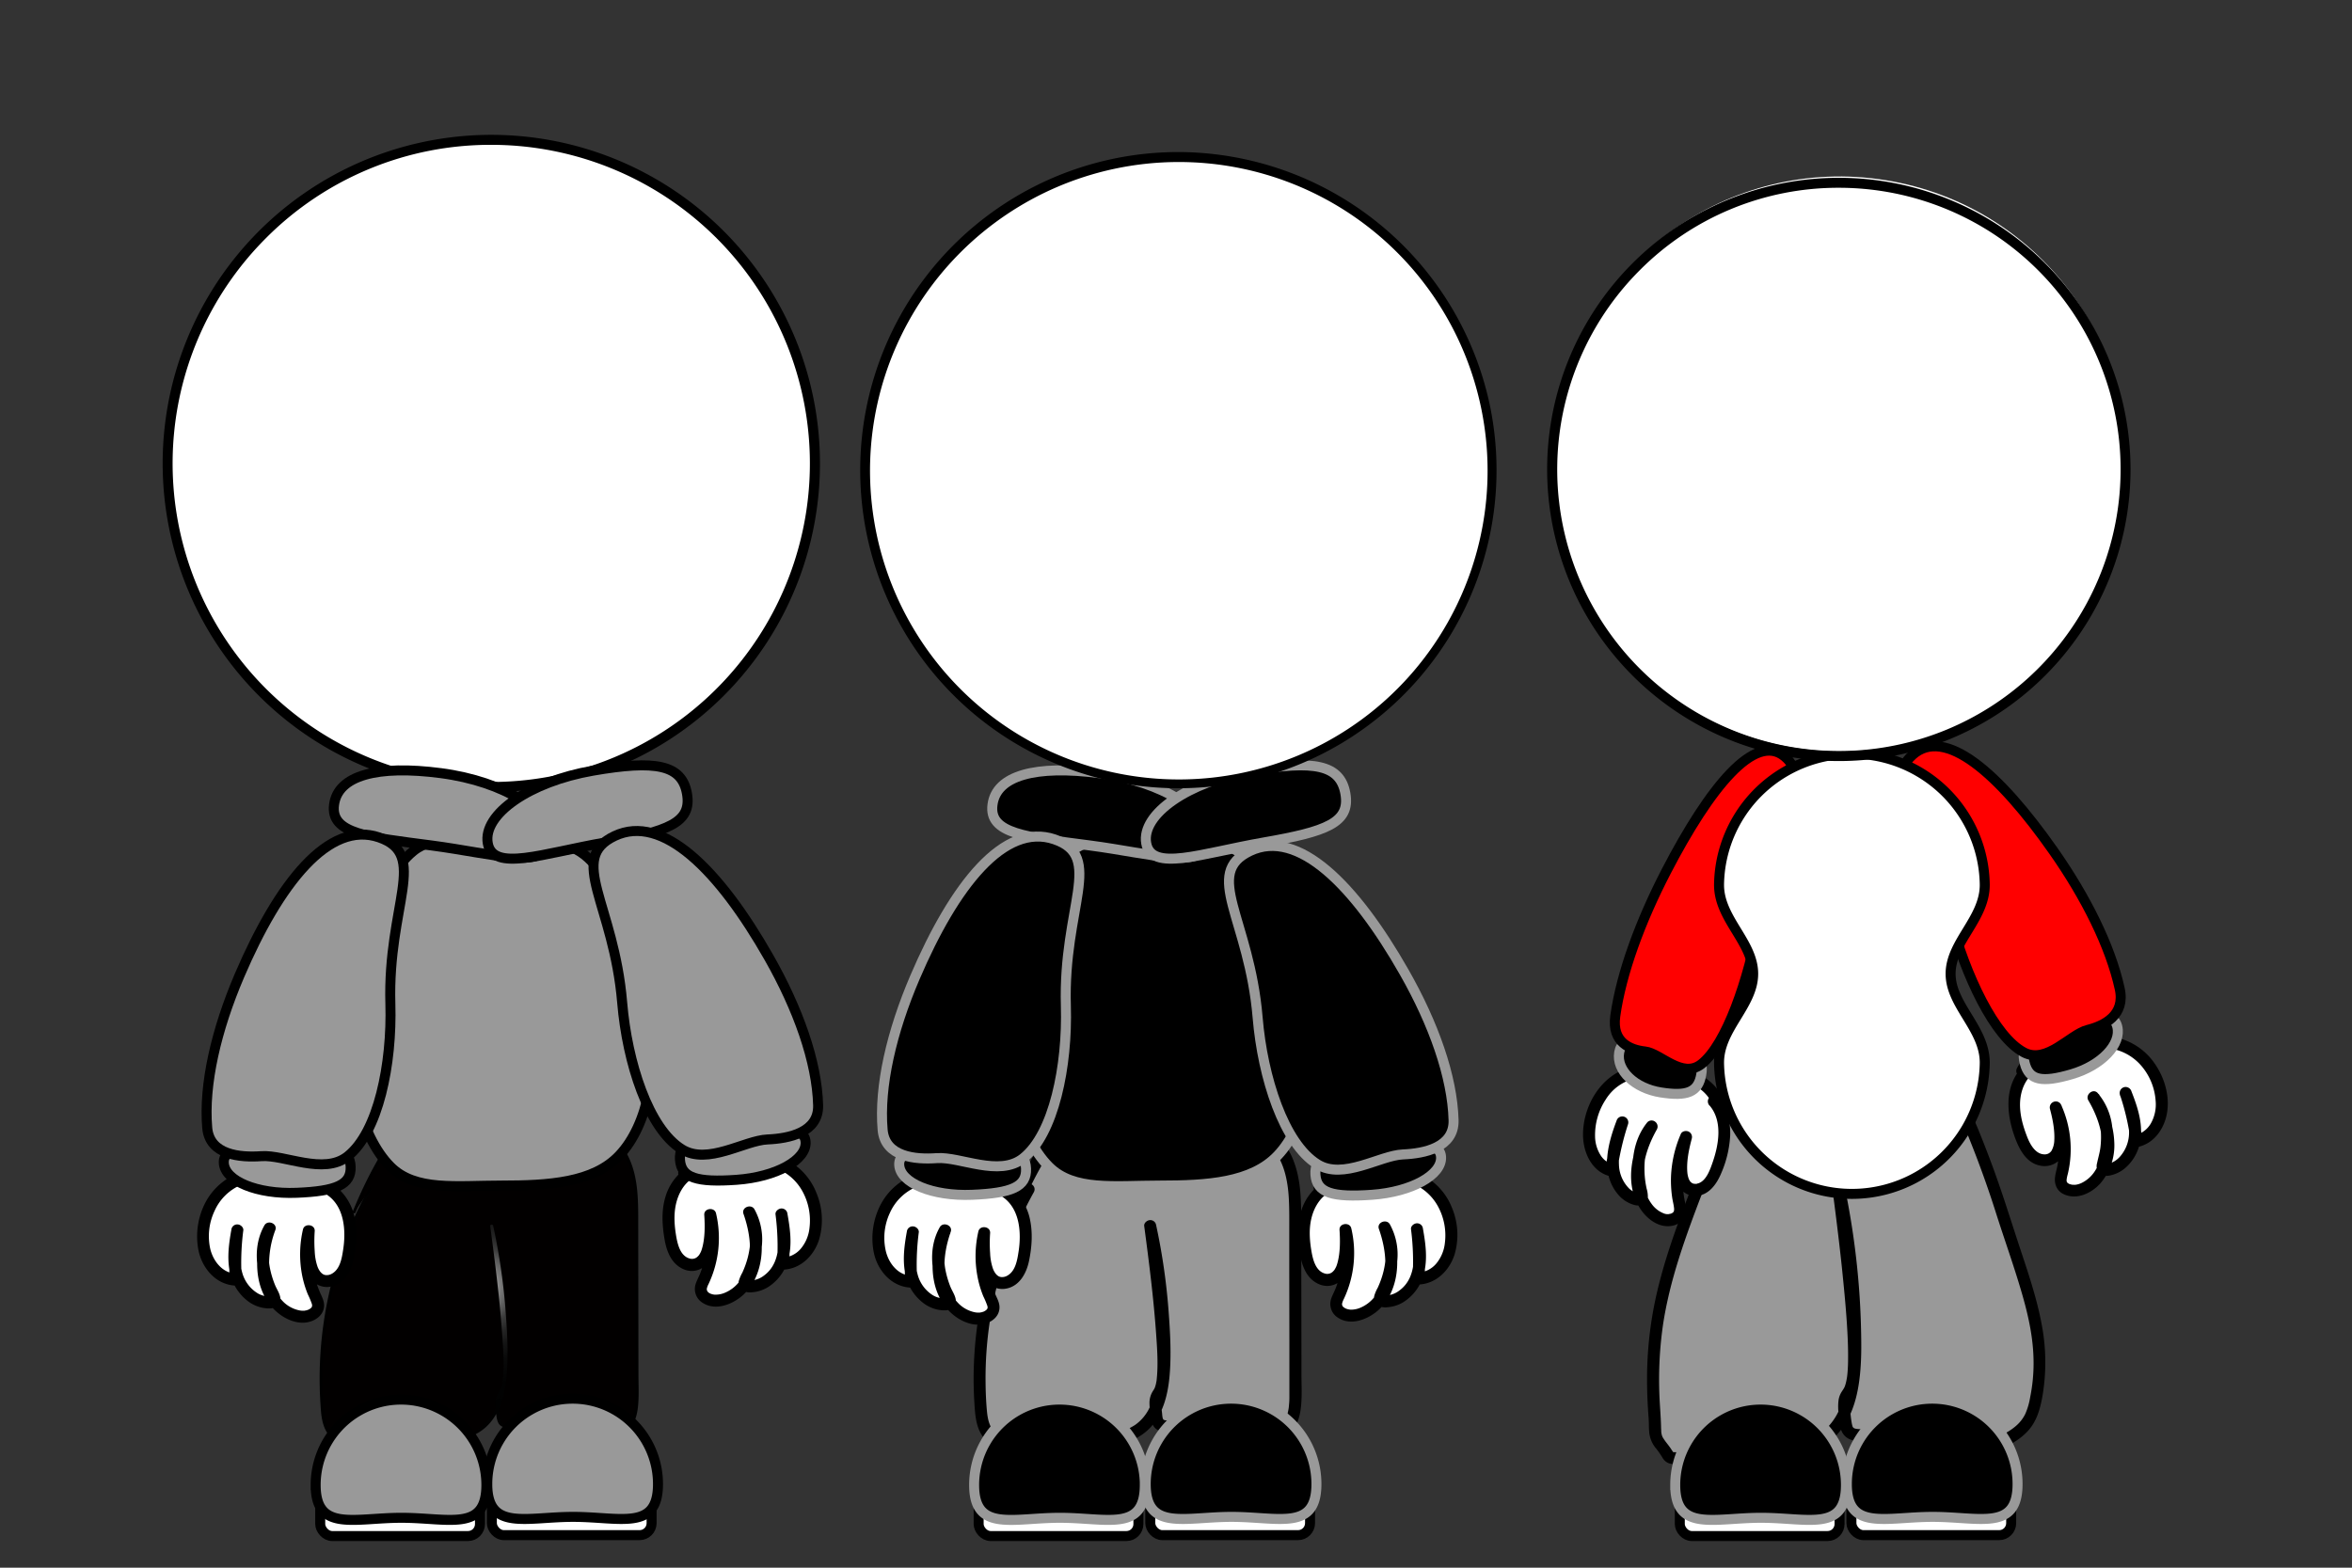 <svg id="Layer_1" data-name="Layer 1" xmlns="http://www.w3.org/2000/svg" xmlns:xlink="http://www.w3.org/1999/xlink" viewBox="0 0 1200 800"><rect x="0" y="0" width="1200" height="800" fill="#333333" stroke="none"/><defs><style>.cls-1,.cls-5{fill:#fff;}.cls-2{fill:#020000;}.cls-3{fill:url(#radial-gradient);}.cls-4,.cls-6{fill:#999;}.cls-4,.cls-5,.cls-8{stroke:#000;}.cls-4,.cls-5,.cls-7,.cls-8{stroke-miterlimit:10;stroke-width:5.1px;}.cls-7{stroke:#999;}.cls-8{fill:red;}</style><radialGradient id="radial-gradient" cx="244.49" cy="656.09" r="81.11" gradientUnits="userSpaceOnUse"><stop offset="0" stop-color="#fff"/><stop offset="0.01" stop-color="#f6f6f6"/><stop offset="0.05" stop-color="#c8c8c8"/><stop offset="0.09" stop-color="#9d9d9d"/><stop offset="0.14" stop-color="#777"/><stop offset="0.2" stop-color="#575757"/><stop offset="0.25" stop-color="#3b3b3b"/><stop offset="0.32" stop-color="#252525"/><stop offset="0.4" stop-color="#141414"/><stop offset="0.49" stop-color="#090909"/><stop offset="0.63" stop-color="#020202"/><stop offset="1"/></radialGradient></defs><circle class="cls-1" cx="250.67" cy="236.49" r="165.13"/><path d="M250.68,73.91a162.57,162.57,0,1,1-115,47.62,161.52,161.52,0,0,1,115-47.62m0-5.1A167.68,167.68,0,1,0,418.35,236.49,167.68,167.68,0,0,0,250.68,68.81Z"/><path class="cls-2" d="M188.88,606.85A199.33,199.33,0,0,0,164.45,719c.37,4.53,1,9.34,3.92,12.83,4.59,5.49,12.83,5.65,20,5.35l30-1.25c9.57-.4,19.81-1,27.41-6.87,10.57-8.11,12.29-23.17,12.29-36.49a314,314,0,0,0-7.19-66.88c14.83,111.05.05,72.83,3.12,95.6.28,2.07.29,4.47,2,5.71a7.05,7.05,0,0,0,3.74,1l49.42,3.13c3,.19,6.22.35,9-.95,6.11-2.91,6.95-11.11,6.94-17.88q-.06-44.72-.13-89.42c0-10.35-.1-21-4.16-30.55s-13.16-17.68-23.5-17.32c-7.73.27-14.47,5-21.7,7.78-15.88,6-33.68,2.12-49.85-3-7.12-2.27-15.25-4.69-21.71-.93-3.52,2-5.86,5.6-8,9.09a211.77,211.77,0,0,0-15.21,30.57"/><path class="cls-3" d="M188.22,606.46a200.55,200.55,0,0,0-25.1,92.83q-.17,8.09.32,16.15c.3,4.83.46,10,2.74,14.44,4.43,8.51,15.13,8.33,23.4,8,11.62-.48,23.31-.67,34.91-1.53,9.38-.7,19.14-2.81,25.54-10.27,5.67-6.63,7.69-15.5,8.43-24,1-10.83.33-21.9-.47-32.71a315.37,315.37,0,0,0-4.63-35.3c-.54-2.88-1.13-5.75-1.75-8.61-.18-.83-1.61-.66-1.5.2,2.44,18.3,4.78,36.65,6.08,55.06.55,7.78,1.19,15.82.25,23.6a14.71,14.71,0,0,1-2.17,6.62,9,9,0,0,0-1.46,5.47c0,.91.08,1.82.17,2.72.23,2.27.22,4.93,1.27,7s3.32,2.45,5.46,2.6c3.13.22,6.26.4,9.39.6l19,1.2,19,1.21c4.87.3,10.26.87,14.06-2.84,2.88-2.83,3.89-7,4.32-10.88.61-5.44.27-11,.26-16.49l-.12-76.18c0-11.32.25-23.19-4.4-33.77-3.57-8.12-10.87-15.5-19.87-17.06-10.82-1.89-19.79,5.9-29.67,8.7-11.27,3.19-23.25,1.78-34.45-1-5.48-1.35-10.8-3.24-16.24-4.72-4.89-1.33-10.35-2.28-15.23-.43-4.67,1.77-7.63,5.78-10.14,9.9-3.11,5.1-6,10.35-8.64,15.7-2.53,5.09-4.84,10.29-7,15.56-.37.91,1.11,1.31,1.47.41a206.77,206.77,0,0,1,15.66-31.24c2.71-4.4,6-8.45,11.32-9.52s10.64.58,15.58,2.12c10.63,3.32,21.47,6.36,32.68,6.55a52.74,52.74,0,0,0,16-2.06c5-1.51,9.59-4.1,14.4-6.16s9.76-3.32,14.86-2.15A24.12,24.12,0,0,1,313.69,583c7.54,7.71,9.71,18.54,10.25,29,.3,5.86.2,11.73.21,17.6l0,18.48.06,37.21,0,18.48c0,5.1.35,10.35-.42,15.4-.6,3.93-2.06,8.25-5.84,10.17-2.54,1.29-5.47,1.19-8.23,1-3-.17-6-.38-9-.57l-36.57-2.32-4.45-.28c-1.45-.1-3.11-.22-4-1.56s-.85-3.34-1.05-4.93c-.13-1-.25-2.08-.31-3.12a20.19,20.19,0,0,1,0-2.2,5.29,5.29,0,0,1,.17-1.39,4.12,4.12,0,0,1,.8-1.84,15.58,15.58,0,0,0,2.32-5.65c1.17-6.13.8-12.61.5-18.8-.73-15.2-2.51-30.35-4.37-45.44q-1-8.28-2.13-16.57l-1.5.21A306.49,306.49,0,0,1,257.3,694c-.09,8.59-.83,17.7-4.75,25.5a25.41,25.41,0,0,1-8.13,9.59A32.47,32.47,0,0,1,231.21,734a118.5,118.5,0,0,1-15.06,1.21l-17.47.72c-5.14.22-10.31.64-15.46.51-4.25-.11-8.87-.69-12.37-3.34-4-3.06-5.08-8.18-5.53-12.94-.48-5.1-.68-10.24-.71-15.36a196.65,196.65,0,0,1,2.29-31.32,198.69,198.69,0,0,1,19-59.43q1.75-3.45,3.64-6.84c.47-.86-.85-1.63-1.32-.77Z"/><path id="torax" class="cls-4" d="M330.18,516.79c6.36,26.7.62,57.22-14.27,72.88C302.7,603.58,280.12,605,255.77,605c-23.13,0-43.93,3-56.57-9.68-15.65-15.67-24-50.4-18.35-78.49,6.57-32.51,11.11-67.16,30.07-82.56,10.47-8.5,28-6.11,46.38-6.11,19.42,0,33.09.68,42.81,9.68C316.32,452.8,322.22,483.35,330.18,516.79Z"/><path class="cls-4" d="M170.44,410.62c-1.95,14.93,17.2,16.56,49.61,20.81s58,12.77,60-2.16-22.72-30.48-55.13-34.73S172.4,395.69,170.44,410.62Z"/><path class="cls-4" d="M350.5,405c2.59,14.84-9.52,19.31-41.69,24.92s-57.36,15.21-59.95.38,21.39-31.42,53.55-37S347.91,390.19,350.5,405Z"/><g id="Mano_derecha" data-name="Mano derecha"><path class="cls-1" d="M351,599.16c-4.85,3.39-7.91,8.94-9.17,14.73s-.87,11.82.13,17.65c.61,3.58,1.49,7.24,3.72,10.1s6.1,4.72,9.54,3.58c4.41-1.46,6.1-6.75,6.7-11.35a70.56,70.56,0,0,0,.4-13.86,52,52,0,0,1-3.43,33.53,10.32,10.32,0,0,0-1.4,4.77c.24,3.81,4.93,5.74,8.74,5.38,5.29-.5,10.11-3.68,13.38-7.88,8-10.22,7-24.95,2.6-37.17,6,10.31,3.66,23.62-1.78,34.22-.52,1-1,2.44-.11,3.16a2.22,2.22,0,0,0,1.26.4c7.84.68,14.85-5.9,17.26-13.38s1.26-15.61-.15-23.34a125.77,125.77,0,0,1,.76,25.14c5.18-.1,10-3.28,12.86-7.59a26.21,26.21,0,0,0,3.9-14.8c-.11-10.35-5-20.89-13.73-26.44-5.35-3.39-11.71-4.76-18-5.75s-12.77-1.66-19.08-.62-12.51,3.93-16.44,9"/><path d="M349.5,596.52a27,27,0,0,0-10.11,14.68c-2,6.88-1.53,14.18-.34,21.16,1.08,6.35,3.58,12.87,10,15.45,5.8,2.33,11.57-.83,14-6.3a30.62,30.62,0,0,0,2.2-9.54,71.3,71.3,0,0,0,.18-12l-6,.82a48.85,48.85,0,0,1-.32,23.21,50.86,50.86,0,0,1-1.81,5.65c-.7,1.81-1.67,3.53-2.3,5.37a8.25,8.25,0,0,0,3.51,9.83c6.45,4.2,15,.88,20.23-3.66,5.63-4.85,8.64-12,9.58-19.25,1.06-8.11-.4-16.48-3.1-24.15l-5.59,2.36c2.9,5.1,3.56,10.91,2.85,16.66a42.32,42.32,0,0,1-2.17,8.79c-.46,1.3-1,2.59-1.56,3.84a19.54,19.54,0,0,0-1.77,4.1,4.68,4.68,0,0,0,1.85,5.08,8.19,8.19,0,0,0,4.93.83,18,18,0,0,0,8.07-2.62A24,24,0,0,0,402.09,643c2.23-7.89,1-16.18-.42-24.08a3,3,0,0,0-3.35-2.2c-1.34.21-2.85,1.48-2.65,3a128,128,0,0,1,.76,25.14,3.07,3.07,0,0,0,3.06,3.06c8.93-.3,15.79-7.1,18.4-15.3a35.71,35.71,0,0,0-1.38-23.94,32,32,0,0,0-16.24-17.31,53.92,53.92,0,0,0-12.76-3.69,93,93,0,0,0-14.41-1.6c-9.59-.15-20,2.59-26.23,10.39a3.16,3.16,0,0,0,0,4.32c1.07,1.07,3.29,1.3,4.33,0,4.44-5.57,11.34-8.1,18.32-8.52a62.15,62.15,0,0,1,12.56.7,77.69,77.69,0,0,1,11.81,2.48,26,26,0,0,1,15.29,12.06A30.9,30.9,0,0,1,413,626.67a19.6,19.6,0,0,1-4.41,10.52,13.09,13.09,0,0,1-9.07,4.6l3.06,3.05a128.05,128.05,0,0,0-.77-25.14l-6,.81c1.88,10.34,3.24,23.48-5.88,30.3a12.11,12.11,0,0,1-5.94,2.55c.41-.05-.31,0-.4,0l-.87,0a5.61,5.61,0,0,0-.71,0l-.36,0c.59,0,1,.35,1.23,1.12a.79.79,0,0,1,.08.41s.15-.43.18-.49c.28-.62.61-1.22.9-1.83a50.28,50.28,0,0,0,4.69-16.93,32,32,0,0,0-3.81-18.54c-1.67-2.94-6.77-1-5.59,2.36,3.92,11.11,5.7,25.56-2.55,35.1a18.19,18.19,0,0,1-7.16,5.23,11.93,11.93,0,0,1-4.26.88c-.32,0-.65,0-1,0,.42,0-.34-.06-.46-.09-.32-.07-.63-.15-.94-.25l-.45-.16c-.49-.18.32.17-.14-.06-.27-.14-.54-.3-.8-.46s-.05,0,0,0c-.12-.09-.22-.19-.33-.29L361,659s.23.34,0,.05-.42-.87-.27-.42c0-.17-.15-.83-.12-.36a2.88,2.88,0,0,1,.05-.83,9.64,9.64,0,0,1,.85-2.2,54.93,54.93,0,0,0,3.81-36.08c-.76-3.31-6.24-2.66-6,.81.37,5.48.35,11.44-.93,16.39-.11.44-.24.88-.38,1.32a10.64,10.64,0,0,1-.44,1.16,13.18,13.18,0,0,1-.63,1.17,3.71,3.71,0,0,1-.78,1,4.09,4.09,0,0,1-4.05,1.29c-4.69-1.12-6.21-6.52-7-10.82-1-5.57-1.48-11.48-.23-17,1.1-4.9,3.58-9.75,7.72-12.71a3.14,3.14,0,0,0,1.1-4.19,3.08,3.08,0,0,0-4.18-1.09Z"/></g><g id="Mano_derecha-2" data-name="Mano derecha"><path class="cls-1" d="M168.79,607.31c4.85,3.39,7.91,9,9.17,14.73s.86,11.82-.13,17.66c-.61,3.57-1.5,7.23-3.72,10.09s-6.11,4.72-9.55,3.58c-4.41-1.45-6.09-6.74-6.69-11.35a70.48,70.48,0,0,1-.4-13.85,52,52,0,0,0,3.42,33.53,10.05,10.05,0,0,1,1.4,4.76c-.24,3.82-4.92,5.74-8.73,5.38-5.3-.5-10.11-3.68-13.38-7.87-8-10.22-7-25-2.6-37.17-6,10.3-3.66,23.61,1.78,34.21.52,1,1,2.44.11,3.17a2.32,2.32,0,0,1-1.27.39c-7.83.69-14.84-5.89-17.25-13.38s-1.26-15.6.15-23.34a125.87,125.87,0,0,0-.76,25.15c-5.18-.1-10-3.28-12.87-7.59a26.34,26.34,0,0,1-3.89-14.81c.11-10.35,5-20.88,13.73-26.43,5.35-3.39,11.7-4.77,18-5.76s12.77-1.65,19.08-.62,12.51,3.94,16.44,9"/><path d="M167.24,610c8.49,6.06,9.31,18,7.87,27.51-.68,4.51-1.57,10.3-6,12.59a5.11,5.11,0,0,1-2.36.6,3.44,3.44,0,0,1-2.36-.76,6,6,0,0,1-1.3-1.41,10.28,10.28,0,0,1-1.19-2.44,28.16,28.16,0,0,1-1.33-7.59,72,72,0,0,1,0-10.28c.23-3.44-5.23-4.16-6-.81A56.36,56.36,0,0,0,154,650a52.18,52.18,0,0,0,3.07,10.54,41.63,41.63,0,0,1,2.07,4.94,4.12,4.12,0,0,1,.11.83c0,.42,0,.11,0,0,0,.15-.07.29-.11.43-.09.33,0,0,.05,0a2.71,2.71,0,0,1-.21.37c-.07.12-.15.25-.23.36.2-.26,0-.08-.09,0s-.65.52-.3.28a7.26,7.26,0,0,1-.8.47c-.43.24,0,0-.42.19a11,11,0,0,1-1.08.32c-.17,0-.83.15-.71.14s-.54,0-.71,0a8.56,8.56,0,0,1-1.82-.16,16.4,16.4,0,0,1-8-4.13,24.79,24.79,0,0,1-7.37-15.73,48.89,48.89,0,0,1,3.05-21.2c1.16-3.3-3.9-5.32-5.59-2.35-5.92,10.39-4.46,23,.05,33.58.48,1.14,1,2.25,1.54,3.35-.06-.11.56,1,.27.54.62.93-.11.11.1.13s.65-1.6,1.3-1.35a4.21,4.21,0,0,0-1.06,0,11.14,11.14,0,0,1-5.74-1.63,17.84,17.84,0,0,1-7.89-10.88c-1.76-6.67-.67-13.72.54-20.38l-6-.82a128.15,128.15,0,0,0-.76,25.15l3.06-3.06c-6.62-.23-11.4-6.1-13-12.42A30.1,30.1,0,0,1,109.44,618,25.84,25.84,0,0,1,123.1,604.6a53.53,53.53,0,0,1,11.49-3A79.1,79.1,0,0,1,147,600.33c8.08-.09,16.44,2,21.66,8.6,1,1.29,3.25,1.07,4.32,0a3.13,3.13,0,0,0,0-4.33c-5.42-6.81-14.2-9.81-22.64-10.31a71.42,71.42,0,0,0-14.67,1,68.74,68.74,0,0,0-12.76,2.89,32.16,32.16,0,0,0-18.23,15.7,37.4,37.4,0,0,0-3.48,23.84c1.8,9.44,9,18,19.17,18.35a3.08,3.08,0,0,0,3-3.06,128.15,128.15,0,0,1,.77-25.15c.19-1.48-1.31-2.84-2.65-3a3,3,0,0,0-3.36,2.19c-1.28,7.07-2.31,14.25-1,21.4a24.64,24.64,0,0,0,8.82,15.11,18.44,18.44,0,0,0,8,3.8c3,.56,7.74.86,8.88-2.82,1-3.09-1.41-6.06-2.51-8.81A46.13,46.13,0,0,1,137.7,647c-1.21-6.34-.71-13,2.52-18.69L134.63,626c-4.73,13.41-5.71,30.26,4.52,41.48,4.69,5.16,12.77,9.29,19.78,6.72,3.42-1.26,6.23-3.91,6.42-7.73.11-2.18-.84-4.19-1.73-6.12a48.1,48.1,0,0,1-2-5.19A49.2,49.2,0,0,1,160.42,629l-6-.81a71,71,0,0,0,.06,10.52,37.58,37.58,0,0,0,1.47,8.81,14.61,14.61,0,0,0,4.23,6.82,10.35,10.35,0,0,0,8.84,2.19c6.66-1.36,10.09-7.82,11.38-13.93,1.45-6.9,2-14.17.57-21.12a27.41,27.41,0,0,0-10.63-16.79,3.07,3.07,0,0,0-4.18,1.1,3.12,3.12,0,0,0,1.09,4.18Z"/></g><g id="manga_derecha" data-name="manga derecha"><path class="cls-4" d="M346.92,591.84c-.66-9.29,7.07-11.28,27.2-12.71s36.23-5.77,36.9,3.52-15.12,18-35.26,19.42S347.59,601.12,346.92,591.84Z"/><path class="cls-4" d="M392.28,488.56c14.9,26.18,24.54,53.21,25.13,75.45.37,13.91-14.86,17-25.83,17.46-11.82.49-30.49,13.26-43.71,5-17-10.55-27.88-44.23-30.43-74.81-4.2-50.35-28.25-73.55-3.81-85.06S366.88,443.91,392.28,488.56Z"/></g><g id="manga_derecha-2" data-name="manga derecha"><path class="cls-4" d="M178.9,595.28c-.39-9.31-8.29-10.41-28.46-9.57s-36.65-1.65-36.26,7.65,17,16.16,37.21,15.33S179.28,604.58,178.9,595.28Z"/><path class="cls-4" d="M122.2,497.76c-11.85,27.69-18.39,55.63-16.47,77.8,1.2,13.87,16.68,15.22,27.63,14.44,11.8-.84,31.79,9.74,44,.09,15.68-12.4,22.72-47.09,21.81-77.76-1.5-50.51,19.79-76.27-5.79-85S142.42,450.54,122.2,497.76Z"/></g><rect class="cls-5" x="250.94" y="763.36" width="81.51" height="20.03" rx="6.12"/><path class="cls-4" d="M335.71,757.3c0,24.18-19.13,16.77-43.31,16.77s-43.79,7.41-43.79-16.77a43.55,43.55,0,1,1,87.1,0Z"/><rect class="cls-5" x="163.38" y="763.82" width="81.51" height="20.03" rx="6.12"/><path class="cls-4" d="M248.15,757.77c0,24.18-19.14,16.77-43.32,16.77s-43.78,7.41-43.78-16.77a43.55,43.55,0,1,1,87.1,0Z"/><path class="cls-6" d="M524.81,606.85A199.24,199.24,0,0,0,500.39,719c.36,4.53,1,9.34,3.91,12.83,4.59,5.49,12.83,5.65,20,5.35l30-1.25c9.57-.4,19.82-1,27.42-6.87,10.56-8.11,12.28-23.17,12.29-36.49a314.66,314.66,0,0,0-7.2-66.88c14.83,111.05.05,72.83,3.12,95.6.28,2.07.29,4.47,2,5.71a7,7,0,0,0,3.73,1l49.42,3.13c3,.19,6.22.35,9-.95,6.11-2.91,7-11.11,7-17.88q-.08-44.72-.14-89.42c0-10.35-.1-21-4.15-30.55s-13.16-17.68-23.51-17.32c-7.73.27-14.47,5-21.7,7.78-15.87,6-33.67,2.12-49.85-3-7.12-2.27-15.24-4.69-21.71-.93-3.52,2-5.86,5.6-8,9.09a211.83,211.83,0,0,0-15.22,30.57"/><path d="M522.17,605.3a202,202,0,0,0-22,61.29,205.22,205.22,0,0,0-3.38,32.7q-.18,8.09.32,16.15c.32,5.26.57,10.82,3.05,15.6,4.85,9.31,16.25,9.5,25.38,9.12,11.63-.49,23.31-.67,34.91-1.54,10-.73,20.37-3,27.16-10.94,6.1-7.13,8.3-16.47,9.11-25.6.95-10.83.32-21.9-.48-32.71a321.58,321.58,0,0,0-4.7-35.91q-.82-4.32-1.75-8.61a3,3,0,0,0-3.36-2.19c-1.34.2-2.85,1.48-2.65,3,2.44,18.3,4.78,36.65,6.08,55.06.55,7.81,1.12,15.8.25,23.6-.1.84.13-.82,0,0,0,.25-.07.49-.12.74-.07.41-.15.82-.24,1.22a18.21,18.21,0,0,1-.57,1.91c-.29.84.4-.78,0,0l-.3.6c-.19.33-.41.66-.62,1a11.3,11.3,0,0,0-1.78,6.63c0,.91.09,1.82.18,2.72.27,2.69.31,5.71,1.59,8.11,1.5,2.84,4.48,3.54,7.43,3.75,3.13.21,6.26.39,9.39.59l19,1.2,19,1.21c5.54.35,11.4.69,15.68-3.51,3.34-3.28,4.49-8,5-12.5.61-5.44.27-11,.26-16.49l-.12-76.18c0-11.77.14-23.95-4.72-34.92-3.8-8.6-11.71-16.47-21.24-18.13-5.41-.94-10.63.19-15.64,2.28s-9.9,4.91-15.25,6.43c-10.87,3.08-22.42,1.68-33.23-1-5.48-1.35-10.8-3.24-16.24-4.72-5.25-1.43-11.2-2.42-16.45-.43s-8.65,6.27-11.51,10.95c-3.11,5.1-6,10.35-8.63,15.7s-5,10.65-7.2,16.11c-.62,1.53.67,3.36,2.13,3.76a3.13,3.13,0,0,0,3.77-2.13,203.43,203.43,0,0,1,15.42-30.69c2.42-3.93,5.2-7.51,10-8.46s9.86.71,14.35,2.11c10.83,3.38,21.87,6.44,33.3,6.63a55.07,55.07,0,0,0,16.6-2.14c5.23-1.57,9.95-4.27,14.95-6.39,4.19-1.77,8.9-2.88,13.09-1.92A21.76,21.76,0,0,1,648,584.63c7,7.19,9.07,17.51,9.58,27.33.3,5.86.2,11.73.21,17.6l0,18.48.06,37.21,0,18.48c0,2.94,0,5.89,0,8.83,0,1,0,2-.08,3s-.18,2.34-.27,2.93a22.91,22.91,0,0,1-.63,3,11,11,0,0,1-.91,2.43,13.62,13.62,0,0,1-.71,1.21s-.33.47-.06.12l-.4.47a5.36,5.36,0,0,1-2.08,1.61c-2.15,1.06-4.75.85-7.07.72-3-.18-6-.38-9.05-.57l-36.57-2.32-4.45-.28a7.33,7.33,0,0,1-1.34-.16,3.84,3.84,0,0,0-.53-.17c.18.07-.35-.42-.12-.1-.59-.81-.57-2.45-.74-3.77-.13-1-.24-2.08-.3-3.12a20.19,20.19,0,0,1,0-2.2c0-.28.07-.57.07-.85,0,.06-.18,1,0,.41,0-.11,0-.23.07-.34s.11-.4.16-.6c.23-.83-.36.65-.08.18.17-.29.31-.59.49-.87a17.42,17.42,0,0,0,2.56-6.2c1.2-6.34.88-13,.58-19.41-.73-15.2-2.51-30.35-4.37-45.44q-1-8.28-2.13-16.57l-6,.82A304,304,0,0,1,590.94,694c-.08,8.27-.77,17-4.44,24.34a22.55,22.55,0,0,1-7.3,8.77,31,31,0,0,1-12.67,4.71,114.37,114.37,0,0,1-14.45,1.12l-17.46.73c-5.14.22-10.32.63-15.46.51a27.8,27.8,0,0,1-6.07-.7,12.76,12.76,0,0,1-4.92-2.15c-3.32-2.51-4.24-7.1-4.62-11.14-.48-5.1-.68-10.24-.71-15.36a193.64,193.64,0,0,1,2.2-30.71,197.1,197.1,0,0,1,18.77-58.88q1.76-3.45,3.64-6.84c1.91-3.44-3.37-6.53-5.28-3.09Z"/><path id="torax-2" data-name="torax" class="cls-7" d="M666.11,516.79c6.36,26.7.62,57.22-14.27,72.88C638.63,603.58,616.05,605,591.7,605c-23.13,0-43.93,3-56.57-9.68-15.65-15.67-24-50.4-18.34-78.49,6.56-32.51,11.11-67.16,30.06-82.56,10.47-8.5,28-6.11,46.38-6.11,19.42,0,33.09.68,42.81,9.68C652.25,452.8,658.15,483.35,666.11,516.79Z"/><path class="cls-7" d="M506.38,410.62c-2,14.93,17.19,16.56,49.6,20.81s58,12.77,60-2.16-22.73-30.48-55.13-34.73S508.33,395.69,506.38,410.62Z"/><path class="cls-7" d="M686.43,405c2.59,14.84-9.52,19.31-41.69,24.92s-57.35,15.21-59.94.38,21.38-31.42,53.55-37S683.84,390.19,686.43,405Z"/><g id="Mano_derecha-3" data-name="Mano derecha"><path class="cls-1" d="M675.25,606.8c-4.85,3.39-7.91,9-9.17,14.73s-.87,11.82.13,17.66c.61,3.57,1.49,7.23,3.72,10.1s6.1,4.71,9.54,3.57c4.41-1.45,6.1-6.74,6.7-11.35a70.48,70.48,0,0,0,.4-13.85,52,52,0,0,1-3.42,33.53,10.18,10.18,0,0,0-1.41,4.77c.24,3.81,4.93,5.73,8.74,5.37,5.29-.5,10.11-3.67,13.38-7.87,8-10.22,6.95-25,2.6-37.17,6,10.31,3.66,23.61-1.78,34.21-.52,1-1,2.44-.11,3.17a2.29,2.29,0,0,0,1.26.39c7.84.69,14.85-5.89,17.26-13.38s1.26-15.6-.15-23.34a125.87,125.87,0,0,1,.76,25.15c5.18-.1,10-3.28,12.87-7.59a26.33,26.33,0,0,0,3.89-14.8c-.11-10.36-5-20.89-13.73-26.44-5.35-3.39-11.71-4.77-18-5.76s-12.77-1.65-19.08-.62-12.51,3.94-16.44,9"/><path d="M673.71,604.16a27,27,0,0,0-10.11,14.68c-2,6.89-1.53,14.19-.34,21.16,1.08,6.36,3.58,12.87,10,15.45,5.8,2.33,11.57-.83,14-6.3a30.62,30.62,0,0,0,2.2-9.54,71.18,71.18,0,0,0,.18-12l-6,.81a48.84,48.84,0,0,1-.32,23.21,51,51,0,0,1-1.81,5.66c-.7,1.81-1.67,3.52-2.3,5.36a8.26,8.26,0,0,0,3.51,9.83c6.45,4.2,15,.88,20.23-3.66,5.63-4.85,8.64-12,9.58-19.24,1.06-8.12-.4-16.49-3.1-24.15l-5.59,2.35c2.9,5.1,3.56,10.91,2.85,16.67a42.38,42.38,0,0,1-2.17,8.78c-.46,1.31-1,2.59-1.56,3.85a19.32,19.32,0,0,0-1.77,4.1,4.69,4.69,0,0,0,1.85,5.08,8.18,8.18,0,0,0,4.93.82,18.09,18.09,0,0,0,8.07-2.61,24,24,0,0,0,10.28-13.91c2.23-7.88,1-16.18-.42-24.08a3,3,0,0,0-3.35-2.19c-1.34.2-2.85,1.48-2.65,3a128.15,128.15,0,0,1,.76,25.15,3.09,3.09,0,0,0,3.06,3.06c8.93-.31,15.79-7.11,18.4-15.3a35.74,35.74,0,0,0-1.38-24A32,32,0,0,0,724.48,599a53.92,53.92,0,0,0-12.76-3.69,93,93,0,0,0-14.41-1.6c-9.58-.15-20,2.58-26.23,10.38a3.17,3.17,0,0,0,0,4.33c1.07,1.06,3.29,1.3,4.33,0,4.44-5.58,11.34-8.11,18.32-8.52a61.57,61.57,0,0,1,12.57.7,75.46,75.46,0,0,1,11.8,2.48,26,26,0,0,1,15.29,12.06,30.87,30.87,0,0,1,3.79,19.17,19.57,19.57,0,0,1-4.41,10.52,13.09,13.09,0,0,1-9.07,4.6l3.06,3.06a128.15,128.15,0,0,0-.77-25.15l-6,.82c1.88,10.34,3.24,23.47-5.88,30.29a12.13,12.13,0,0,1-5.94,2.56c.41-.06-.31,0-.4,0a8.42,8.42,0,0,1-.87,0c-.22,0-.49,0-.71,0l-.36,0c.59,0,1,.36,1.23,1.13a.76.76,0,0,1,.08.4s.15-.43.18-.48c.28-.62.61-1.22.9-1.84a50.21,50.21,0,0,0,4.69-16.93,31.92,31.92,0,0,0-3.81-18.53c-1.67-2.94-6.77-1-5.59,2.35,3.92,11.12,5.7,25.57-2.55,35.1a18.21,18.21,0,0,1-7.16,5.24,12.15,12.15,0,0,1-4.26.88c-.32,0-.64,0-1-.05.42.05-.34-.06-.46-.09-.32-.06-.63-.15-.94-.24l-.45-.16c-.48-.19.32.16-.14-.07a9.16,9.16,0,0,1-.8-.46c-.29-.18,0,0,0,0-.12-.09-.22-.2-.33-.29s-.21-.21-.31-.32c0,0,.23.34,0,.06s-.42-.88-.27-.43c0-.16-.15-.82-.12-.35a2.86,2.86,0,0,1,.05-.83,9.71,9.71,0,0,1,.85-2.21,54.92,54.92,0,0,0,3.81-36.07c-.76-3.32-6.24-2.66-6,.81.37,5.48.35,11.44-.93,16.38-.11.45-.24.89-.38,1.32a10.64,10.64,0,0,1-.44,1.16,13.18,13.18,0,0,1-.63,1.17,3.56,3.56,0,0,1-.78,1,4.08,4.08,0,0,1-4.05,1.3c-4.69-1.12-6.21-6.52-7-10.83-1-5.56-1.48-11.48-.23-17,1.1-4.91,3.58-9.76,7.72-12.72a3.13,3.13,0,0,0,1.1-4.18,3.08,3.08,0,0,0-4.18-1.1Z"/></g><g id="Mano_derecha-4" data-name="Mano derecha"><path class="cls-1" d="M513.38,608.33c4.86,3.39,7.92,8.95,9.18,14.73s.86,11.82-.13,17.66c-.61,3.57-1.5,7.23-3.72,10.09s-6.11,4.72-9.55,3.58c-4.41-1.45-6.1-6.74-6.69-11.35a69.72,69.72,0,0,1-.4-13.85,51.93,51.93,0,0,0,3.42,33.52,10.32,10.32,0,0,1,1.4,4.77c-.24,3.82-4.93,5.74-8.73,5.38-5.3-.5-10.11-3.68-13.39-7.87-8-10.22-6.94-25-2.59-37.17-6,10.3-3.67,23.61,1.77,34.21.53,1,1,2.44.12,3.17a2.32,2.32,0,0,1-1.27.39c-7.83.69-14.85-5.89-17.25-13.38s-1.26-15.6.15-23.34a125.88,125.88,0,0,0-.77,25.15c-5.17-.1-10-3.28-12.86-7.59a26.18,26.18,0,0,1-3.89-14.81c.1-10.35,5-20.89,13.73-26.43,5.34-3.39,11.7-4.77,18-5.76s12.77-1.65,19.08-.62,12.5,3.94,16.44,9"/><path d="M511.84,611c8.48,6.06,9.31,18,7.87,27.51-.69,4.51-1.57,10.3-6,12.59a5.15,5.15,0,0,1-2.37.6,3.47,3.47,0,0,1-2.36-.76,5.74,5.74,0,0,1-1.29-1.41,9.91,9.91,0,0,1-1.19-2.44,27.77,27.77,0,0,1-1.33-7.59,72,72,0,0,1,0-10.28c.23-3.44-5.24-4.16-6-.81a56,56,0,0,0-.53,22.59,50.92,50.92,0,0,0,3.07,10.54,43.36,43.36,0,0,1,2.07,4.94,4.12,4.12,0,0,1,.11.83c0,.42,0,.11,0,0a3,3,0,0,1-.1.43c-.1.33,0,0,0-.05a3.35,3.35,0,0,1-.2.37c-.08.12-.15.25-.24.36.2-.26.05-.09-.09,0s-.65.52-.3.28a7.83,7.83,0,0,1-.79.47c-.44.24.05,0-.43.19a10.1,10.1,0,0,1-1.07.32c-.17,0-.83.15-.71.14s-.54,0-.71,0a7.93,7.93,0,0,1-1.82-.15,16.35,16.35,0,0,1-8-4.13,24.76,24.76,0,0,1-7.37-15.73c-.72-7.26.63-14.35,3-21.2,1.17-3.3-3.89-5.32-5.58-2.36-5.92,10.4-4.46,23,0,33.59.48,1.14,1,2.25,1.54,3.35-.06-.11.55,1,.27.54.62.93-.12.11.1.13s.65-1.6,1.3-1.35a4.21,4.21,0,0,0-1.06.05A11.11,11.11,0,0,1,476,661a17.81,17.81,0,0,1-7.89-10.88c-1.76-6.67-.67-13.72.54-20.39l-6-.81a127.38,127.38,0,0,0-.76,25.15l3.05-3.06c-6.62-.23-11.39-6.1-12.95-12.42A30,30,0,0,1,454,619a25.77,25.77,0,0,1,13.66-13.37,53.46,53.46,0,0,1,11.48-3,80.56,80.56,0,0,1,12.38-1.27c8.09-.09,16.44,2,21.67,8.6,1,1.29,3.24,1.07,4.32,0a3.14,3.14,0,0,0,0-4.33c-5.42-6.81-14.2-9.81-22.64-10.31a70.72,70.72,0,0,0-14.67,1,68.74,68.74,0,0,0-12.76,2.89,32.13,32.13,0,0,0-18.23,15.7,37.32,37.32,0,0,0-3.48,23.83c1.8,9.45,9.05,18,19.16,18.36A3.09,3.09,0,0,0,468,654a127.39,127.39,0,0,1,.77-25.15c.19-1.48-1.32-2.84-2.66-3a3,3,0,0,0-3.35,2.19c-1.29,7.07-2.31,14.25-1,21.4a24.64,24.64,0,0,0,8.82,15.11,18.44,18.44,0,0,0,8,3.8c3,.55,7.73.86,8.87-2.82,1-3.09-1.41-6.06-2.51-8.81a47.66,47.66,0,0,1-2.57-8.69c-1.2-6.34-.71-13,2.53-18.69L479.23,627c-4.73,13.42-5.71,30.27,4.51,41.49,4.7,5.16,12.77,9.29,19.79,6.71,3.41-1.25,6.23-3.9,6.42-7.72.11-2.18-.84-4.19-1.73-6.12a44.28,44.28,0,0,1-2-5.19A49.2,49.2,0,0,1,505,630l-6-.81a71,71,0,0,0,.05,10.52,37.59,37.59,0,0,0,1.48,8.81,14.73,14.73,0,0,0,4.22,6.82,10.35,10.35,0,0,0,8.84,2.19c6.66-1.36,10.1-7.83,11.39-13.93,1.45-6.9,2-14.18.56-21.12a27.36,27.36,0,0,0-10.62-16.79,3.08,3.08,0,0,0-4.19,1.1,3.12,3.12,0,0,0,1.1,4.18Z"/></g><g id="manga_derecha-3" data-name="manga derecha"><path class="cls-7" d="M671.14,599.48c-.67-9.28,7.06-11.27,27.19-12.71s36.23-5.76,36.9,3.52-15.12,18-35.26,19.42S671.8,608.77,671.14,599.48Z"/><path class="cls-7" d="M716.49,496.21c14.9,26.17,24.54,53.2,25.13,75.44.37,13.92-14.86,17-25.83,17.46-11.82.5-30.49,13.27-43.71,5-17-10.55-27.88-44.24-30.43-74.82-4.2-50.35-28.25-73.55-3.8-85.06S691.09,451.56,716.49,496.21Z"/></g><g id="manga_derecha-4" data-name="manga derecha"><path class="cls-7" d="M523.49,596.3c-.38-9.31-8.29-10.41-28.45-9.57s-36.65-1.65-36.26,7.65,17,16.16,37.21,15.33S523.88,605.6,523.49,596.3Z"/><path class="cls-7" d="M466.8,498.78c-11.86,27.69-18.4,55.63-16.48,77.8C451.53,590.45,467,591.8,478,591c11.8-.84,31.79,9.74,44,.09,15.68-12.4,22.72-47.09,21.81-77.76-1.5-50.51,19.79-76.27-5.8-85S487,451.56,466.8,498.78Z"/></g><rect class="cls-5" x="586.88" y="763.36" width="81.51" height="20.03" rx="6.12"/><path class="cls-7" d="M671.65,757.3c0,24.18-19.14,16.77-43.32,16.77s-43.78,7.41-43.78-16.77a43.55,43.55,0,1,1,87.1,0Z"/><rect class="cls-5" x="499.31" y="763.82" width="81.51" height="20.03" rx="6.12"/><path class="cls-7" d="M584.08,757.77c0,24.18-19.14,16.77-43.32,16.77S497,782,497,757.77a43.55,43.55,0,1,1,87.1,0Z"/><path class="cls-1" d="M601.07,399.74A159.82,159.82,0,0,1,445,273.57C426.49,187.44,481.47,102.29,567.6,83.75A159.77,159.77,0,0,1,757.42,206.31,159.78,159.78,0,0,1,634.86,396.13a161.42,161.42,0,0,1-33.79,3.61Z"/><path d="M601.39,82.68a157.54,157.54,0,1,1-33.26,3.56,157.7,157.7,0,0,1,33.26-3.56m0-5.09A162.33,162.33,0,1,0,759.91,205.77,162.9,162.9,0,0,0,601.39,77.59Z"/><path class="cls-6" d="M868.85,599.28c-18.7,48.37-28.52,76-24.62,124.93.46,5.73-.67,8.59,3,13,5.81,6.95,2,7.14,11.1,6.77l38-1.59c12.12-.5,25.08-1.3,34.7-8.69,13.37-10.26,15.55-29.32,15.55-46.17a396.85,396.85,0,0,0-9.11-84.64c18.77,140.53.07,92.16,4,121,.35,2.62.36,5.66,2.49,7.22a8.93,8.93,0,0,0,4.73,1.22l62.54,3.95c3.84.25,7.87.46,11.35-1.2,7.74-3.68,13.25-8.8,15.29-17.12,8.44-34.48-3.87-59.33-17.41-102.54-3.92-12.5-10.67-30.47-15.8-42.52s4.63-34.63-8.46-34.17c-9.79.34-18.31,6.37-27.47,9.84-20.08,7.62-42.61,2.69-63.08-3.84-9-2.88-13.1-5-21.28-.26-4.46,2.59,2.52,9.39-.15,13.81-7.44,12.35-10,27.88-15.39,41.27Z"/><path d="M865.91,598.47c-8.88,22.95-18,46.12-22.46,70.43A195.75,195.75,0,0,0,840.33,704c0,6.59.3,13.18.81,19.75.19,2.53.05,5.09.35,7.61a15.14,15.14,0,0,0,3.6,8,42.56,42.56,0,0,1,3,4.31,6.52,6.52,0,0,0,3.5,3.1,15.06,15.06,0,0,0,5,.33c3.55-.13,7.11-.3,10.66-.45l22.2-.92c6.45-.27,12.93-.4,19.35-1.15a56.44,56.44,0,0,0,18-4.73A35,35,0,0,0,940,728.7c6.56-9.06,8.62-20.7,9.33-31.62.41-6.25.33-12.54.18-18.8q-.24-11-1.11-21.9a403,403,0,0,0-5.86-43.78q-1-5.28-2.14-10.51a3,3,0,0,0-3.36-2.19c-1.33.2-2.85,1.48-2.65,3,1.92,14.38,3.73,28.78,5.28,43.2,1,9.83,2,19.67,2.63,29.53.39,6.14.68,12.29.59,18.44,0,2-.1,4-.25,6-.06.8-.14,1.59-.24,2.38,0,.16,0,.33-.06.49,0-.61.11-.75,0-.19l-.15,1a23.07,23.07,0,0,1-.71,3c-.12.38-.26.74-.39,1.11s.43-.94.08-.21L941,708c-.46.92-1.08,1.73-1.6,2.61a10.68,10.68,0,0,0-1.4,4.17,27.73,27.73,0,0,0,.08,6.69c.42,4,.33,9,3.68,11.77s8,2.18,11.86,2.43l12.9.81,25.56,1.62,12.66.8a101,101,0,0,0,12,.54c6.65-.38,13.19-4.23,17.69-9s6.32-10.87,7.51-17.28a102.29,102.29,0,0,0-.25-37.21c-2.39-13-6.65-25.63-10.81-38.17-4.64-14-8.92-28-14-41.85q-3.58-9.76-7.51-19.4c-.65-1.57-1.31-3.13-2-4.69-.15-.37,0,0,0,0-.05-.12-.09-.24-.14-.35l-.25-.72c-.17-.54-.32-1.08-.45-1.63s-.22-1.14-.32-1.71c-.06-.36,0,.09,0,.13,0-.14,0-.27-.05-.41,0-.32-.07-.65-.1-1-.1-1.23-.14-2.47-.15-3.71,0-4.84.57-9.66.39-14.5-.16-4.1-1-8.89-4.91-11.12a12,12,0,0,0-7.46-1,40.9,40.9,0,0,0-10.91,2.94c-6.89,2.84-13.34,6.63-20.58,8.57-14.8,4-30.46,1.6-45-2.28-3.81-1-7.59-2.15-11.34-3.35A72.14,72.14,0,0,0,897,539a18.32,18.32,0,0,0-9.15.48c-3,1-6.88,2.51-7.87,5.82-.73,2.43.23,5,1,7.25.19.58.37,1.16.52,1.74.07.27.12.54.19.8.12.5,0-.32,0,.37,0,.26,0,.51,0,.77s0-.15,0-.19c0,.12,0,.24-.09.36-.19.63.15-.07-.14.32a13.27,13.27,0,0,0-.73,1.26c-3.66,6.44-6.1,13.5-8.31,20.54-2.12,6.77-4,13.61-6.65,20.2l5.89,1.63.06-.25a3.06,3.06,0,1,0-5.89-1.63l-.06.25a3.06,3.06,0,0,0,5.89,1.63c5.23-13.12,7.49-27.52,14.66-39.82a9.91,9.91,0,0,0,.94-8.13c-.32-1.16-.75-2.29-1.1-3.44-.14-.49-.25-1-.37-1.48s-.09.38,0-.11a.91.91,0,0,0,0-.33c-.1-.27-.11.44,0,.18.17-.58-.13.11,0,0,.34-.5-.1.12,0,0s-.11.07-.16.11c.13-.09.27-.17.41-.25.45-.24.89-.49,1.34-.72a15,15,0,0,1,3.89-1.37c.16,0,.85-.14.69-.13s.52,0,.68,0a16.94,16.94,0,0,1,2.14.07c.36,0,0,0,0,0l.47.08c.32,0,.63.11.94.18.72.16,1.43.34,2.13.55,7.08,2,14,4.5,21.16,6.25a120.6,120.6,0,0,0,23,3.54A70.5,70.5,0,0,0,965,553c7.06-2,13.35-5.75,20.12-8.49a33.94,33.94,0,0,1,9.73-2.65,16.56,16.56,0,0,1,2-.08l.68.05c-.6,0-.23,0,.11,0l.57.17c.52.13-.09-.08,0,0a2.61,2.61,0,0,0,.54.31c.38.18-.41-.45,0,0l.37.37c.39.37-.08-.19-.05-.07a5.53,5.53,0,0,0,.58,1c-.24-.36-.16-.43,0,0l.18.57c.12.43.22.88.3,1.32,0,.12.13.81.07.36s0,.28,0,.4c0,.52.08,1,.11,1.56,0,1.13,0,2.26,0,3.39-.12,4.79-.62,9.59-.29,14.38a27.05,27.05,0,0,0,1.33,7.25c.95,2.65,2.18,5.25,3.31,8.06q7.62,18.91,13.78,38.35c4.38,13.77,9.3,27.39,13.3,41.29,3.33,11.58,5.77,22.87,5.8,34.79A86.7,86.7,0,0,1,1035.8,713a35,35,0,0,1-2.5,8.55,19.09,19.09,0,0,1-4.81,6.16,30.86,30.86,0,0,1-7.16,4.56c-3,1.42-6.48,1.17-9.72,1q-12.5-.76-25-1.58l-25.06-1.59-12.41-.78c-1.26-.08-2.81-.08-3.58-.79a2,2,0,0,1-.48-.93,17.29,17.29,0,0,1-.38-1.77,57.56,57.56,0,0,1-.77-9.08c0-.4,0-.8.08-1.2.06-.77-.16.89,0,.26,0-.16,0-.32.08-.49a8.12,8.12,0,0,1,.22-.81c0-.12.1-.24.13-.36.12-.44-.46.93-.15.36.45-.83,1-1.6,1.47-2.4a17.46,17.46,0,0,0,1.88-4.45,43.15,43.15,0,0,0,1.22-8.47,143.89,143.89,0,0,0,.06-14.39c-.29-7.91-.9-15.82-1.61-23.71-1.08-11.92-2.42-23.83-3.88-35.71q-1.38-11.24-2.88-22.45l-6,.82a391.86,391.86,0,0,1,9,84.18c0,10.3-.71,21.08-4.68,30.41a32.14,32.14,0,0,1-8.32,11.87c-4.12,3.66-9.38,5.81-14.74,7.08a93.47,93.47,0,0,1-17,2c-7.06.33-14.12.59-21.18.89s-13.9.61-20.86.86c-.9,0-1.8.08-2.7,0l-.55,0c-.48,0,.42-.08.34,0s-1.25-.5-.12.06c-.72-.36.43.41,0,.08a1.9,1.9,0,0,1-.19-.21c-.32-.38.41.7.18.23s-.65-1-1-1.54c-1.2-1.95-2.81-3.63-4-5.55a5.86,5.86,0,0,1-1-2.44,8.46,8.46,0,0,1-.16-.85c.09.67,0-.3,0-.36,0-.62-.06-1.24-.08-1.86-.11-6.1-.74-12.18-.91-18.28a197.06,197.06,0,0,1,1.84-33.92c3.44-23.12,11.51-45.17,19.81-66.9q1.8-4.71,3.62-9.41a3.08,3.08,0,0,0-2.13-3.77A3.12,3.12,0,0,0,865.91,598.47Z"/><g id="Mano_derecha-5" data-name="Mano derecha"><path class="cls-1" d="M1033.84,546.76c-4.11,4.26-6,10.3-6.16,16.22s1.43,11.76,3.53,17.3c1.29,3.39,2.86,6.81,5.6,9.19s6.9,3.45,10,1.67c4.05-2.28,4.69-7.79,4.38-12.43A69.71,69.71,0,0,0,1049,565a52,52,0,0,1,3.11,33.56,10.25,10.25,0,0,0-.46,4.95c1,3.7,6,4.68,9.61,3.6,5.1-1.52,9.21-5.56,11.62-10.31,5.86-11.57,2-25.82-4.62-37,7.86,9,8.15,22.46,4.85,33.91-.32,1.1-.52,2.59.5,3.13a2.27,2.27,0,0,0,1.32.14c7.82-.83,13.43-8.65,14.35-16.45s-1.77-15.56-4.65-22.88a125.84,125.84,0,0,1,5.6,24.53c5.06-1.1,9.18-5.14,11.16-9.93a26.14,26.14,0,0,0,1-15.27c-2.1-10.14-8.92-19.54-18.56-23.3-5.9-2.29-12.41-2.42-18.73-2.18s-12.86.84-18.85,3.07-11.51,6.27-14.4,12"/><path d="M1031.68,544.6c-9.62,10.2-7.87,25.21-3.13,37.25,2.27,5.74,5.87,11.82,12.5,13a10.66,10.66,0,0,0,9-2.28,12.41,12.41,0,0,0,3.74-6.76,29.85,29.85,0,0,0,.27-9.48,76.38,76.38,0,0,0-2.19-12.1l-5.59,2.36a49,49,0,0,1,4.09,22.45,42.75,42.75,0,0,1-.61,5.52c-.35,2-1,3.93-1.24,5.93-.56,3.8,1,7.42,4.6,9,6.72,3,14.29-.74,18.77-5.93a29.81,29.81,0,0,0,6.82-20.74c-.34-8.69-3.51-17.1-7.89-24.53l-4.8,3.71a26.17,26.17,0,0,1,5.78,14.62,43.53,43.53,0,0,1-.15,8.84c-.31,2.6-1.16,5.41-1.72,8.11a5.62,5.62,0,0,0,1,5.09c1.46,1.59,3.47,1.55,5.43,1.22a17.19,17.19,0,0,0,7.82-3.74,23.38,23.38,0,0,0,8-15.22c1-8.29-1.73-16.44-4.71-24a3.13,3.13,0,0,0-3.76-2.13,3.09,3.09,0,0,0-2.14,3.76,123.62,123.62,0,0,1,5.49,23.71c.25,2,1.75,3.44,3.87,3,8.71-2,13.88-10.21,14.88-18.64,1-8.13-1.67-16.91-6.29-23.6a32.08,32.08,0,0,0-19.56-13.5,57.66,57.66,0,0,0-13.88-1,88,88,0,0,0-14.22,1.39c-9.17,1.8-18.35,6.63-22.8,15.21a3.06,3.06,0,0,0,5.28,3.08c3.18-6.13,9.31-9.82,15.83-11.61a58.17,58.17,0,0,1,12-1.79,82.38,82.38,0,0,1,12.27,0,26.2,26.2,0,0,1,18,9,30.61,30.61,0,0,1,7.37,17.93,19.7,19.7,0,0,1-2.54,11.74,12.84,12.84,0,0,1-8,5.88l3.87,3a131.81,131.81,0,0,0-5.71-25.34l-5.9,1.63c2.35,6,4.7,12.26,4.72,18.78a18.54,18.54,0,0,1-4.92,13.13,11.92,11.92,0,0,1-5.32,3.27c-.45.12-1.32.23-1.4.29h-.17a2.36,2.36,0,0,1,1.29,1.17l0,.21c0-.35,0-.44,0-.25.28-.86.66-2.4.91-3.52a48.31,48.31,0,0,0,1-16.9,32.08,32.08,0,0,0-7.36-17c-2.3-2.66-6.54.77-4.8,3.71,6.29,10.67,10.7,25.39,3.06,36.51a16.79,16.79,0,0,1-6.16,5.46,11,11,0,0,1-1.71.71c-.32.1-.63.19-1,.26,0,0-1,.17-.41.1a13.25,13.25,0,0,1-1.89,0c-.89,0,.45.16-.41-.06a12.09,12.09,0,0,1-1.18-.32c.48.17-.09,0-.21-.11a6.18,6.18,0,0,1-.61-.37c.49.36-.19-.2-.24-.25-.38-.37,0,.24-.18-.28-.21-.85-.06.56-.13-.35a6.38,6.38,0,0,1,0-1,20.1,20.1,0,0,1,.6-2.77,54.77,54.77,0,0,0-3.52-35.49,3,3,0,0,0-3.81-1.25,3.05,3.05,0,0,0-1.77,3.61c1.39,5.21,2.51,10.84,2.19,16.26a11.51,11.51,0,0,1-1.38,5,4.5,4.5,0,0,1-1.37,1.34,4.19,4.19,0,0,1-2.49.54c-4.29-.2-7-4.87-8.52-8.74-2.07-5.26-3.71-10.84-3.72-16.54,0-5.32,1.54-10.8,5.27-14.76,2.7-2.86-1.61-7.19-4.32-4.32Z"/></g><g id="manga_derecha-5" data-name="manga derecha"><path class="cls-7" d="M1033,542.47c-2.29-9,3.23-12.13,18.35-16.56s26.58-11.1,28.88-2.08-8.1,19.91-23.21,24.34S1035.27,551.48,1033,542.47Z"/><path class="cls-8" d="M1047.74,434.32c16.43,23.44,29,48.52,33.75,70.25,3,13.6-8.08,18.92-16.38,21-8.94,2.25-20.75,17.59-32.44,11.51-15-7.81-29.84-39.22-37.68-68.84-12.92-48.78-35.78-67.93-19.31-82.9S1019.71,394.32,1047.74,434.32Z"/></g><g id="Mano_derecha-6" data-name="Mano derecha"><path class="cls-1" d="M874.44,562c3.68,4.29,5.33,10.33,5.32,16.25a50.26,50.26,0,0,1-3.58,17.26c-1.24,3.38-2.75,6.8-5.31,9.16s-6.39,3.41-9.25,1.62c-3.66-2.3-4.13-7.82-3.76-12.44a75.84,75.84,0,0,1,2.36-13.65,56.49,56.49,0,0,0-3.52,33.52,10.92,10.92,0,0,1,.32,4.94c-1,3.69-5.54,4.65-8.87,3.55-4.65-1.54-8.33-5.6-10.44-10.36-5.14-11.59-1.33-25.82,5-36.92-7.38,8.91-7.91,22.4-5.12,33.86.27,1.1.43,2.59-.51,3.12a2,2,0,0,1-1.22.14c-7.15-.87-12.13-8.71-12.82-16.52s1.93-15.53,4.71-22.83a137.08,137.08,0,0,0-5.62,24.48c-4.61-1.12-8.31-5.18-10-10a28.44,28.44,0,0,1-.58-15.27c2.13-10.12,8.57-19.48,17.48-23.18,5.45-2.27,11.42-2.36,17.21-2.1s11.76.91,17.21,3.17,10.43,6.32,13,12"/><path d="M872.27,564.19c6.75,8,4.64,20,1.51,29-1.33,3.84-3.23,9.25-7.19,10.64-.12,0-1.16.32-.93.28a4.33,4.33,0,0,1-.88,0c-.09,0-.8-.08-.39,0a3.13,3.13,0,0,1-1.83-1c-.68-.67.1.21-.22-.24a4.29,4.29,0,0,1-.42-.68,3.26,3.26,0,0,1-.36-.76,13.06,13.06,0,0,1-.42-1.48c-.11-.47-.2-1.1-.22-1.28-.57-5.85.75-12.05,2.24-17.67a3.06,3.06,0,0,0-1.77-3.61c-1.27-.51-3.2-.16-3.82,1.26a60.76,60.76,0,0,0-5,21.36,59.76,59.76,0,0,0,.57,11c.24,1.77.75,3.52.94,5.29a5.16,5.16,0,0,1,0,1.52c-.14.84.21-.33-.14.4-.2.3-.2.33,0,.1a5.14,5.14,0,0,1-.38.42c-.59.58.43-.21-.29.21,0,0-.88.44-.31.21a6,6,0,0,1-.85.26c-.05,0-1,.16-.37.09a5.16,5.16,0,0,1-3.1-.4,13.79,13.79,0,0,1-6-4.79c-3.7-5-4.66-11.39-4.17-17.47.59-7.19,3.31-14.17,6.82-20.41a3.07,3.07,0,0,0-.79-4,3,3,0,0,0-4,.24c-7.17,8.81-8.5,20.43-7,31.36.18,1.21.38,2.42.63,3.62.13.62.29,1.24.42,1.86,0,0,.22,1,.1.48v.33c0-.73.56-1.19,1.54-1.38-.43-.24-2-.49-2.36-.65a10.2,10.2,0,0,1-2.54-1.69A18,18,0,0,1,826,594.39c-.34-7.22,2.15-14.19,4.68-20.84l-5.9-1.63a139.86,139.86,0,0,0-5.62,24.48l3.77-2.13a11,11,0,0,1-6.36-4.84,18.46,18.46,0,0,1-2.76-9.51,33,33,0,0,1,5.46-18.86,23.78,23.78,0,0,1,14.59-10.62,42.57,42.57,0,0,1,11.21-.73A64.1,64.1,0,0,1,856.61,551c7.34,1.62,13.91,5.5,17.09,12.48a3.07,3.07,0,0,0,4.18,1.09,3.12,3.12,0,0,0,1.1-4.18c-3.33-7.32-10.3-12.24-17.84-14.53a57.52,57.52,0,0,0-13.35-2.1,62.35,62.35,0,0,0-13.38.4c-16.19,2.54-26.55,18.84-26.75,34.47-.11,9,4.2,19.12,13.62,21.57,1.44.38,3.54-.47,3.76-2.13a138.56,138.56,0,0,1,5.62-24.48,3.06,3.06,0,1,0-5.9-1.63c-4.59,12.09-8.44,26.86.94,37.76a16.48,16.48,0,0,0,7,4.82,9.12,9.12,0,0,0,4.31.59,4.53,4.53,0,0,0,3.74-4.34,14.9,14.9,0,0,0-.63-4.23c-.29-1.36-.57-2.9-.73-4.15a49.85,49.85,0,0,1-.32-8.55c.3-5.88,2-12.09,5.72-16.7l-4.8-3.71c-7,12.49-11.58,29.43-3.61,42.6,3.47,5.75,9.92,10.91,17,9.43a8.4,8.4,0,0,0,6.64-6.38c.44-2.3-.11-4.52-.55-6.78a47.88,47.88,0,0,1-.71-5.34,53.59,53.59,0,0,1,4.05-25.17l-5.59-2.35a83.46,83.46,0,0,0-2.07,10.65,38.67,38.67,0,0,0-.41,8.46,15.44,15.44,0,0,0,2.45,7.73,9.36,9.36,0,0,0,7.72,4c6.77-.08,10.91-5.95,13.26-11.59a55.74,55.74,0,0,0,4.58-19.25c.24-7-1.63-14.13-6.2-19.57a3.08,3.08,0,0,0-4.33,0,3.13,3.13,0,0,0,0,4.32Z"/></g><g id="manga_derecha-6" data-name="manga derecha"><path class="cls-7" d="M868,548.31c1.57-9.17-3.38-11.39-16.71-13.47s-23.61-6.9-25.18,2.27,8,18.29,21.29,20.37S866.46,557.48,868,548.31Z"/><path class="cls-8" d="M850.13,444.62c-13.17,25.42-22.92,51.84-26,73.83-1.94,13.76,7.9,17.32,15.21,18.13,7.87.88,18.85,14.13,28.72,6.43,12.67-9.88,24.07-42.86,29.49-73,8.93-49.69,27.89-71.85,12.88-84.05S872.6,401.28,850.13,444.62Z"/></g><rect class="cls-5" x="944.6" y="763.36" width="81.51" height="20.03" rx="6.12"/><path class="cls-7" d="M1029.37,757.3c0,24.18-19.13,16.77-43.31,16.77s-43.79,7.41-43.79-16.77a43.55,43.55,0,1,1,87.1,0Z"/><rect class="cls-5" x="857.04" y="763.82" width="81.51" height="20.03" rx="6.12"/><path class="cls-7" d="M941.81,757.77c0,24.18-19.14,16.77-43.32,16.77s-43.78,7.41-43.78-16.77a43.55,43.55,0,1,1,87.1,0Z"/><path class="cls-5" d="M1012.63,451.56a67.79,67.79,0,0,0-135.57,0c0,17.44,17.42,29.19,17.42,45.36s-17.42,27.91-17.42,45.36a67.79,67.79,0,0,0,135.57,0c0-17.45-17.42-29.19-17.42-45.36S1012.63,469,1012.63,451.56Z"/><circle class="cls-1" cx="938.22" cy="239.54" r="146.27" transform="matrix(0.16, -0.99, 0.99, 0.16, 551.48, 1127.28)"/><path d="M938.22,95.82a143.72,143.72,0,1,1-101.63,42.1,142.78,142.78,0,0,1,101.63-42.1m0-5.09A148.82,148.82,0,1,0,1087,239.54,148.81,148.81,0,0,0,938.22,90.73Z"/></svg>